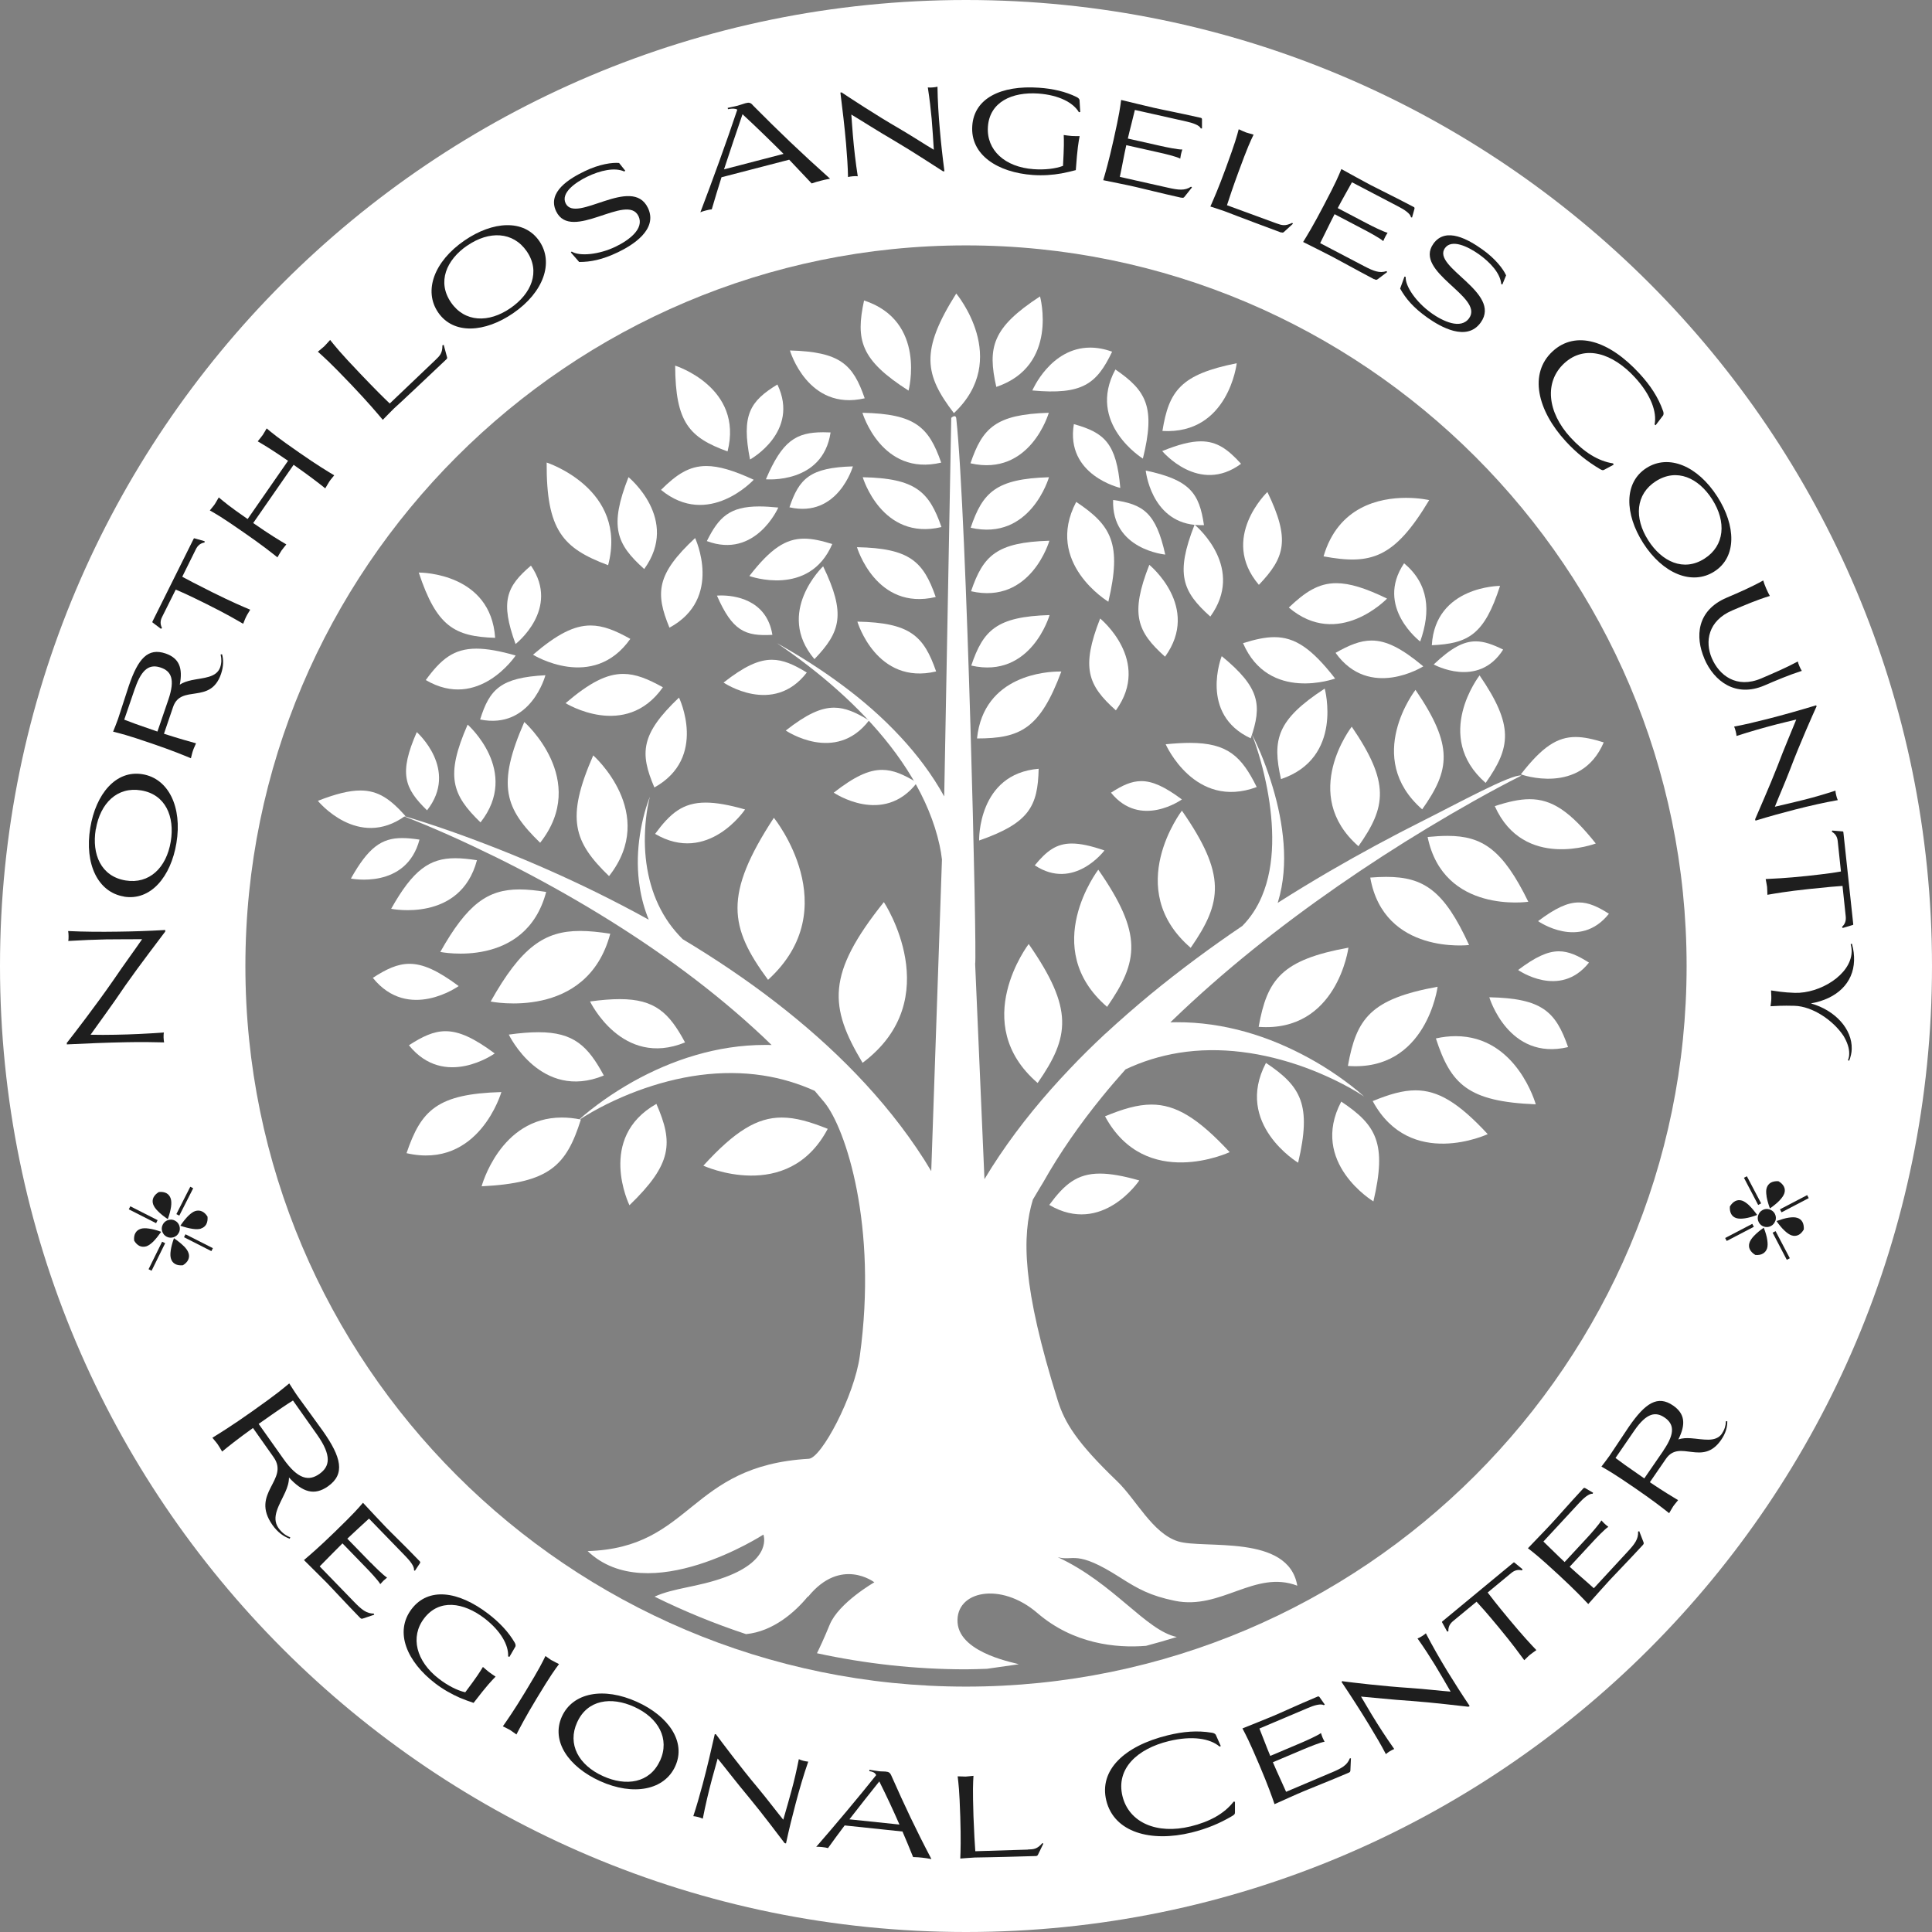 <?xml version="1.0" encoding="UTF-8"?> <svg xmlns="http://www.w3.org/2000/svg" width="76" height="76" viewBox="0 0 76 76" fill="none"><rect x="0" y="0" width="76" height="76" fill="#808080" stroke="none"/><g id="Group 8"><path id="Vector" d="M38 66.347C22.37 66.347 9.653 53.63 9.653 38C9.653 22.37 22.37 9.653 38 9.653C53.63 9.653 66.347 22.37 66.347 38C66.347 53.63 53.63 66.347 38 66.347ZM38 0C17.015 0 0 17.015 0 38C0 58.985 17.015 76 38 76C58.985 76 76 58.988 76 38C76 17.012 58.988 0 38 0Z" fill="white"></path><path id="Vector_2" d="M31.795 62.804C33.081 61.228 34.394 62.244 34.394 62.244C34.394 62.244 32.998 63.044 32.639 63.909C32.41 64.47 32.233 64.839 32.137 65.034C34.028 65.444 35.99 65.667 38.001 65.667C38.278 65.667 38.552 65.653 38.825 65.646L40.07 65.468C40.101 65.438 37.762 65.082 37.669 63.834C37.574 62.586 39.359 62.203 40.809 63.454C42.224 64.671 43.903 64.839 45.083 64.743C45.49 64.634 45.893 64.521 46.293 64.395C45.076 64.141 43.818 62.281 41.609 61.255C42.234 61.43 42.313 60.934 44.053 62.049C44.765 62.504 45.25 62.774 46.218 62.972C48.034 63.345 49.367 61.741 51.032 62.377C50.684 60.325 47.353 60.948 46.341 60.633C45.339 60.319 44.693 58.989 43.951 58.274C42.347 56.735 41.886 55.966 41.612 55.101C40.2 50.601 40.2 48.614 40.631 47.188C40.815 46.867 40.966 46.634 41.038 46.508C41.697 45.338 42.481 44.22 43.342 43.16C43.643 42.787 43.958 42.425 44.276 42.066C44.932 41.755 45.637 41.536 46.372 41.416C47.175 41.286 48.013 41.279 48.847 41.382C49.682 41.484 50.516 41.693 51.327 41.987C51.73 42.134 52.13 42.305 52.52 42.493C52.91 42.685 53.293 42.89 53.659 43.133C53.334 42.839 52.982 42.572 52.619 42.319C52.257 42.069 51.881 41.833 51.491 41.621C50.711 41.194 49.88 40.838 49.005 40.592C48.13 40.346 47.21 40.206 46.273 40.212C46.197 40.212 46.119 40.212 46.04 40.219C46.074 40.185 46.109 40.154 46.139 40.12C48.136 38.195 50.332 36.451 52.633 34.854C53.785 34.054 54.965 33.291 56.165 32.567C57.369 31.842 58.593 31.144 59.851 30.508C59.472 30.433 57.27 31.64 56.004 32.273C54.743 32.905 53.498 33.579 52.274 34.29C51.597 34.687 50.923 35.094 50.26 35.518C50.26 35.507 50.267 35.497 50.27 35.49C50.502 34.728 50.55 33.941 50.492 33.182C50.434 32.42 50.28 31.681 50.065 30.963C49.849 30.245 49.583 29.547 49.248 28.884C49.511 29.578 49.706 30.293 49.846 31.018C49.983 31.739 50.061 32.471 50.044 33.196C50.027 33.917 49.908 34.629 49.637 35.264C49.453 35.702 49.193 36.096 48.871 36.424C47.627 37.265 46.413 38.164 45.243 39.125C44.645 39.621 44.057 40.134 43.483 40.664C43.483 40.664 43.476 40.664 43.469 40.667V40.674C42.993 41.119 42.525 41.577 42.074 42.056C41.075 43.105 40.142 44.23 39.318 45.454C39.112 45.759 38.917 46.066 38.726 46.385L38.36 37.918C38.439 37.607 38.032 20.291 37.618 16.468C37.598 16.27 37.42 16.437 37.42 16.437L37.143 31.329C36.671 30.474 36.083 29.698 35.433 28.997C34.732 28.238 33.953 27.561 33.132 26.952C32.311 26.34 31.45 25.796 30.564 25.3C31.402 25.871 32.209 26.487 32.961 27.16C33.713 27.831 34.411 28.559 35.023 29.346C35.632 30.132 36.155 30.98 36.527 31.879C36.712 32.327 36.862 32.789 36.962 33.254C37.003 33.439 37.033 33.627 37.054 33.811L36.633 46.07C36.541 45.919 36.449 45.769 36.356 45.618C35.577 44.398 34.671 43.283 33.686 42.257C32.701 41.231 31.641 40.301 30.533 39.443C29.353 38.53 28.119 37.703 26.854 36.944C26.659 36.749 26.478 36.537 26.317 36.311C25.999 35.859 25.756 35.343 25.602 34.796C25.445 34.249 25.37 33.671 25.366 33.086C25.366 32.502 25.421 31.913 25.565 31.339C25.349 31.893 25.216 32.478 25.141 33.073C25.069 33.668 25.069 34.28 25.165 34.888C25.23 35.326 25.349 35.76 25.52 36.178C24.833 35.798 24.135 35.435 23.434 35.09C22.193 34.481 20.931 33.924 19.652 33.418C18.37 32.912 17.078 32.447 15.758 32.06C17.04 32.55 18.288 33.121 19.516 33.722C20.743 34.328 21.944 34.981 23.116 35.678C25.455 37.073 27.685 38.653 29.671 40.465C29.901 40.674 30.13 40.889 30.352 41.108C30.266 41.108 30.177 41.102 30.089 41.105C29.152 41.105 28.232 41.252 27.36 41.508C26.488 41.761 25.66 42.124 24.884 42.558C24.498 42.777 24.122 43.013 23.763 43.266C23.404 43.522 23.055 43.789 22.73 44.087C23.093 43.844 23.475 43.632 23.865 43.437C24.255 43.245 24.652 43.071 25.055 42.921C25.862 42.62 26.693 42.401 27.527 42.291C28.362 42.182 29.2 42.182 30.006 42.305C30.721 42.414 31.405 42.62 32.048 42.91C32.178 43.061 32.304 43.211 32.431 43.365C33.269 44.391 34.53 48.221 33.823 53.34C33.607 54.913 32.315 57.357 31.815 57.385C27.069 57.658 27.25 60.89 23.116 61.016C25.51 63.297 30.03 60.367 30.03 60.367C30.03 60.367 30.41 61.351 28.516 62.045C27.439 62.439 26.512 62.459 25.749 62.808C26.905 63.379 28.105 63.871 29.347 64.282C30.42 64.179 31.285 63.403 31.774 62.808" fill="white"></path><path id="Vector_3" d="M7.485 46.684L6.938 47.76L7.053 47.819L7.6 46.743L7.485 46.684Z" fill="#1E1E1E"></path><path id="Vector_4" d="M7.908 48.326C8 48.296 8.068 48.241 8.113 48.162C8.157 48.08 8.174 47.981 8.164 47.861C8.102 47.759 8.027 47.69 7.945 47.653C7.863 47.615 7.774 47.612 7.682 47.639C7.6 47.666 7.511 47.728 7.408 47.827C7.309 47.926 7.203 48.056 7.094 48.217C7.275 48.279 7.436 48.319 7.576 48.34C7.716 48.361 7.826 48.357 7.908 48.33" fill="#1E1E1E"></path><path id="Vector_5" d="M6.378 48.845L5.844 49.928L5.963 49.987L6.497 48.904L6.378 48.845Z" fill="#1E1E1E"></path><path id="Vector_6" d="M6.55 46.939C6.471 46.895 6.369 46.878 6.249 46.891C6.146 46.953 6.078 47.025 6.037 47.107C5.999 47.189 5.993 47.278 6.023 47.37C6.051 47.452 6.112 47.548 6.215 47.647C6.314 47.75 6.444 47.852 6.601 47.958C6.666 47.777 6.707 47.616 6.728 47.476C6.748 47.336 6.741 47.226 6.714 47.144C6.683 47.052 6.629 46.984 6.55 46.939Z" fill="#1E1E1E"></path><path id="Vector_7" d="M6.341 48.456C6.164 48.391 6.003 48.35 5.863 48.33C5.723 48.309 5.613 48.312 5.531 48.34C5.439 48.371 5.37 48.425 5.326 48.504C5.281 48.583 5.264 48.685 5.278 48.805C5.34 48.907 5.411 48.976 5.493 49.014C5.576 49.051 5.664 49.054 5.757 49.027C5.839 49 5.928 48.938 6.027 48.843C6.126 48.743 6.229 48.613 6.341 48.456Z" fill="#1E1E1E"></path><path id="Vector_8" d="M5.127 47.453L5.066 47.572L6.14 48.117L6.2 47.998L5.127 47.453Z" fill="#1E1E1E"></path><path id="Vector_9" d="M7.229 49.02C7.13 48.921 7.004 48.818 6.843 48.709C6.778 48.89 6.737 49.047 6.716 49.188C6.696 49.328 6.699 49.437 6.727 49.519C6.757 49.612 6.812 49.68 6.894 49.725C6.976 49.769 7.075 49.783 7.195 49.772C7.294 49.711 7.366 49.639 7.404 49.554C7.441 49.471 7.448 49.383 7.417 49.294C7.39 49.208 7.328 49.116 7.229 49.017" fill="#1E1E1E"></path><path id="Vector_10" d="M7.035 48.495C7.08 48.409 7.087 48.317 7.056 48.221C7.025 48.129 6.967 48.06 6.881 48.016C6.796 47.971 6.704 47.965 6.611 47.995C6.516 48.026 6.447 48.084 6.403 48.173C6.358 48.259 6.351 48.351 6.382 48.443C6.413 48.536 6.471 48.604 6.557 48.649C6.642 48.693 6.734 48.7 6.83 48.669C6.922 48.638 6.991 48.58 7.035 48.491" fill="#1E1E1E"></path><path id="Vector_11" d="M7.296 48.553L7.238 48.669L8.315 49.216L8.374 49.1L7.296 48.553Z" fill="#1E1E1E"></path><path id="Vector_12" d="M11.368 58.12C11.898 58.701 12.366 58.848 12.903 58.468C13.587 57.986 13.43 57.323 12.695 56.283C12.466 55.959 11.819 55.08 11.717 54.936C11.604 54.779 11.484 54.581 11.378 54.42C11.115 54.635 10.934 54.803 9.918 55.521C9.097 56.102 8.646 56.376 8.355 56.557C8.42 56.642 8.502 56.728 8.564 56.817C8.626 56.906 8.68 57.005 8.738 57.101C8.985 56.899 9.316 56.629 9.952 56.174L10.763 57.323C11.399 58.219 9.829 58.732 10.718 59.99C10.924 60.281 11.156 60.441 11.395 60.53L11.419 60.476C11.217 60.394 11.067 60.271 10.951 60.103C10.657 59.676 10.995 59.197 11.221 58.698C11.303 58.513 11.368 58.328 11.368 58.113M10.175 56.013C11.012 55.422 11.296 55.234 11.525 55.093L12.472 56.434C13.061 57.268 12.975 57.689 12.565 57.98C12.154 58.27 11.727 58.212 11.139 57.374L10.175 56.013Z" fill="#1E1E1E"></path><path id="Vector_13" d="M14.587 61.478L13.663 60.528C13.94 60.261 14.238 59.997 14.515 59.738L15.961 61.228C16.122 61.393 16.313 61.629 16.283 61.765L16.32 61.793L16.518 61.495C16.536 61.464 16.536 61.44 16.508 61.413C15.848 60.729 15.448 60.353 15.181 60.076C14.898 59.785 14.556 59.409 14.279 59.115C14.081 59.344 13.947 59.508 13.168 60.264C12.538 60.876 12.19 61.17 11.957 61.369C12.234 61.649 12.593 61.994 12.87 62.278C13.171 62.589 13.53 62.989 14.149 63.625C14.204 63.68 14.221 63.69 14.293 63.663L14.72 63.519L14.706 63.475C14.416 63.475 14.224 63.318 13.923 63.007L12.576 61.618C12.873 61.321 13.171 61.006 13.472 60.712L14.395 61.663C14.532 61.803 14.881 62.172 14.959 62.316C15.011 62.258 15.041 62.224 15.086 62.179C15.13 62.138 15.171 62.104 15.226 62.059C15.086 61.974 14.723 61.615 14.59 61.475" fill="#1E1E1E"></path><path id="Vector_14" d="M18.996 65.575C18.869 65.783 18.767 65.951 18.302 66.57C17.98 66.498 17.604 66.3 17.266 66.04C16.37 65.353 16.124 64.388 16.688 63.657C17.276 62.891 18.227 63.024 19.061 63.663C19.7 64.156 20.012 64.716 19.988 65.158L20.039 65.178L20.275 64.771C20.295 64.72 20.271 64.658 20.244 64.611C20.001 64.193 19.642 63.817 19.215 63.489C18.011 62.566 16.849 62.439 16.195 63.291C15.501 64.197 16.011 65.37 17.119 66.218C17.433 66.46 17.765 66.642 18.086 66.785C18.271 66.864 18.459 66.929 18.63 66.987C19.181 66.269 19.317 66.142 19.495 65.954C19.41 65.896 19.317 65.838 19.239 65.777C19.157 65.715 19.078 65.64 18.999 65.575" fill="#1E1E1E"></path><path id="Vector_15" d="M21.713 65.32C21.624 65.269 21.542 65.197 21.457 65.143C21.323 65.416 21.235 65.608 20.674 66.534C20.219 67.287 19.956 67.659 19.781 67.909C19.874 67.957 19.973 68.001 20.062 68.052C20.144 68.104 20.229 68.172 20.315 68.23C20.455 67.96 20.663 67.553 21.118 66.801C21.679 65.874 21.809 65.707 21.99 65.461C21.901 65.413 21.799 65.368 21.717 65.317" fill="#1E1E1E"></path><path id="Vector_16" d="M25.062 66.948C23.742 66.35 22.532 66.582 22.104 67.523C21.663 68.494 22.374 69.506 23.602 70.063C24.915 70.658 26.136 70.419 26.563 69.479C27.004 68.511 26.286 67.502 25.062 66.948ZM25.961 69.263C25.561 70.145 24.624 70.282 23.715 69.865C22.764 69.434 22.309 68.614 22.703 67.752C23.106 66.859 24.04 66.73 24.949 67.143C25.9 67.574 26.358 68.398 25.965 69.263" fill="#1E1E1E"></path><path id="Vector_17" d="M31.425 69.196C31.332 69.661 31.243 70.044 31.144 70.407C31.042 70.793 30.932 71.162 30.812 71.583C30.556 71.272 30.214 70.814 29.811 70.328C29.12 69.507 28.361 68.488 28.176 68.239V68.228L28.118 68.215C27.981 68.827 27.817 69.528 27.646 70.171C27.52 70.643 27.393 71.08 27.273 71.443C27.325 71.446 27.39 71.46 27.462 71.477C27.526 71.494 27.595 71.518 27.646 71.542C27.752 70.998 27.875 70.478 28.012 69.966C28.084 69.699 28.156 69.436 28.231 69.176C28.532 69.542 28.966 70.113 29.469 70.714C30.016 71.374 30.683 72.267 30.864 72.503L30.919 72.516C31.038 71.959 31.168 71.439 31.298 70.95C31.452 70.366 31.613 69.819 31.794 69.299C31.743 69.295 31.671 69.282 31.602 69.265C31.534 69.248 31.469 69.224 31.421 69.2" fill="#1E1E1E"></path><path id="Vector_18" d="M34.828 69.688C34.773 69.681 34.664 69.688 34.565 69.674C34.462 69.664 34.305 69.633 34.202 69.619L34.195 69.67C34.335 69.694 34.417 69.729 34.462 69.821C34.462 69.821 34.463 69.824 34.465 69.831C33.758 70.717 32.841 71.808 32.109 72.649C32.157 72.645 32.25 72.649 32.342 72.659C32.434 72.669 32.52 72.683 32.571 72.7C32.773 72.416 32.995 72.115 33.227 71.808L35.501 72.047C35.648 72.382 35.782 72.717 35.919 73.052C36.079 73.059 36.175 73.062 36.278 73.076C36.38 73.086 36.483 73.103 36.64 73.131C36.021 71.955 35.58 71.014 35.077 69.879C35.016 69.729 34.968 69.701 34.828 69.688ZM33.416 71.565C33.816 71.049 34.226 70.532 34.589 70.077C34.879 70.655 35.139 71.216 35.382 71.773L33.416 71.568V71.565Z" fill="#1E1E1E"></path><path id="Vector_19" d="M40.431 72.759L38.366 72.823C38.346 72.543 38.318 72.116 38.294 71.452C38.26 70.368 38.277 70.156 38.294 69.856C38.192 69.862 38.086 69.883 37.986 69.886C37.884 69.886 37.775 69.876 37.672 69.876C37.706 70.177 37.74 70.389 37.775 71.469C37.802 72.348 37.788 72.806 37.775 73.111C37.956 73.1 38.164 73.077 38.346 73.07C38.527 73.063 38.824 73.07 40.739 73.012C40.79 73.012 40.811 72.998 40.831 72.96L41.043 72.523L41.002 72.505C40.801 72.735 40.678 72.748 40.431 72.755" fill="#1E1E1E"></path><path id="Vector_20" d="M46.833 71.846C45.509 72.17 44.412 71.698 44.155 70.656C43.892 69.572 44.74 68.792 45.978 68.491C46.891 68.269 47.602 68.385 47.975 68.706L48.023 68.686L47.824 68.238C47.79 68.187 47.715 68.166 47.657 68.159C47.099 68.067 46.552 68.112 45.937 68.262C44.217 68.683 43.228 69.64 43.519 70.83C43.827 72.081 45.267 72.481 46.87 72.088C47.492 71.934 47.992 71.719 48.457 71.445C48.553 71.387 48.58 71.367 48.58 71.298V70.878L48.529 70.871C48.166 71.339 47.595 71.661 46.826 71.849" fill="#1E1E1E"></path><path id="Vector_21" d="M52.373 69.729L50.592 70.485C50.421 70.099 50.236 69.709 50.072 69.322L51.292 68.806C51.474 68.731 51.942 68.536 52.106 68.516C52.072 68.447 52.048 68.406 52.024 68.348C52 68.29 51.987 68.242 51.963 68.174C51.833 68.273 51.368 68.481 51.19 68.556L49.969 69.073C49.819 68.717 49.685 68.348 49.542 67.996L51.457 67.185C51.669 67.093 51.959 67.001 52.076 67.079L52.113 67.052L51.908 66.761C51.884 66.734 51.864 66.724 51.826 66.741C50.951 67.11 50.455 67.346 50.099 67.496C49.726 67.654 49.251 67.838 48.875 67.992C49.015 68.262 49.121 68.444 49.545 69.442C49.887 70.249 50.038 70.683 50.137 70.971C50.499 70.813 50.951 70.601 51.313 70.451C51.71 70.283 52.216 70.092 53.033 69.743C53.105 69.712 53.122 69.702 53.122 69.62L53.142 69.169H53.098C52.995 69.439 52.78 69.558 52.377 69.729" fill="#1E1E1E"></path><path id="Vector_22" d="M56.09 64.25C56.052 64.284 55.994 64.329 55.932 64.366C55.871 64.404 55.809 64.435 55.761 64.452C56.035 64.838 56.247 65.17 56.445 65.491C56.654 65.833 56.846 66.168 57.064 66.544C56.661 66.514 56.097 66.445 55.468 66.401C54.397 66.332 53.135 66.179 52.828 66.138L52.821 66.127L52.77 66.158C53.118 66.678 53.511 67.283 53.857 67.854C54.11 68.271 54.343 68.665 54.517 69.003C54.554 68.969 54.609 68.928 54.671 68.89C54.729 68.856 54.794 68.822 54.845 68.801C54.524 68.347 54.233 67.898 53.959 67.447C53.816 67.211 53.679 66.975 53.539 66.739C54.011 66.777 54.725 66.859 55.508 66.91C56.363 66.972 57.471 67.109 57.765 67.139L57.813 67.109C57.495 66.637 57.208 66.185 56.941 65.751C56.627 65.235 56.343 64.739 56.09 64.25Z" fill="#1E1E1E"></path><path id="Vector_23" d="M58.518 62.648L59.445 61.882C59.571 61.776 59.708 61.731 59.869 61.776L59.893 61.731L59.571 61.465C59.554 61.451 59.537 61.465 59.524 61.478L56.74 63.78C56.74 63.78 56.713 63.803 56.727 63.817L56.928 64.183L56.976 64.169C56.966 63.998 57.034 63.875 57.161 63.769L58.084 63.007C58.248 63.185 58.45 63.404 58.956 64.016C59.517 64.693 59.78 65.065 59.961 65.308C60.033 65.243 60.105 65.161 60.184 65.096C60.262 65.031 60.355 64.973 60.437 64.911C60.228 64.693 59.913 64.358 59.353 63.684C58.846 63.072 58.665 62.836 58.518 62.641" fill="#1E1E1E"></path><path id="Vector_24" d="M64.479 60.233L64.438 60.251C64.455 60.541 64.308 60.739 64.01 61.057L62.697 62.477C62.386 62.193 62.054 61.916 61.747 61.632L62.646 60.661C62.779 60.517 63.128 60.148 63.268 60.062C63.21 60.014 63.169 59.987 63.125 59.943C63.08 59.902 63.046 59.864 62.995 59.809C62.916 59.953 62.581 60.333 62.448 60.476L61.548 61.447C61.265 61.184 60.991 60.904 60.714 60.64L62.126 59.115C62.284 58.944 62.509 58.742 62.646 58.763L62.67 58.722L62.362 58.541C62.328 58.524 62.308 58.524 62.28 58.554C61.634 59.252 61.278 59.669 61.015 59.95C60.742 60.247 60.382 60.609 60.105 60.904C60.345 61.092 60.516 61.215 61.312 61.95C61.955 62.545 62.27 62.88 62.478 63.099C62.742 62.805 63.07 62.429 63.337 62.141C63.631 61.823 64.01 61.444 64.612 60.791C64.664 60.736 64.674 60.715 64.643 60.644L64.479 60.223V60.233Z" fill="#1E1E1E"></path><path id="Vector_25" d="M67.739 56.393C67.486 56.755 66.997 56.611 66.515 56.577C66.347 56.567 66.186 56.567 66.022 56.625C66.323 56.023 66.282 55.613 65.817 55.291C65.212 54.874 64.726 55.182 64.073 56.129C63.892 56.393 63.413 57.128 63.318 57.261C63.222 57.401 63.095 57.559 62.996 57.692C63.259 57.842 63.447 57.942 64.34 58.554C65.065 59.053 65.424 59.337 65.66 59.525C65.715 59.436 65.762 59.34 65.82 59.255C65.875 59.173 65.951 59.094 66.012 59.012C65.776 58.868 65.455 58.68 64.901 58.307L65.533 57.388C66.08 56.591 66.969 57.709 67.705 56.642C67.889 56.376 67.951 56.133 67.947 55.907H67.893C67.886 56.088 67.838 56.242 67.742 56.382M65.438 57.059L64.682 58.157C63.971 57.668 63.735 57.494 63.55 57.353L64.292 56.273C64.778 55.569 65.133 55.524 65.482 55.763C65.834 56.006 65.92 56.352 65.434 57.059" fill="#1E1E1E"></path><path id="Vector_26" d="M70.693 47.906C70.611 47.879 70.502 47.879 70.365 47.899C70.228 47.92 70.067 47.968 69.883 48.033C69.992 48.19 70.098 48.317 70.201 48.412C70.303 48.508 70.396 48.57 70.478 48.597C70.57 48.628 70.659 48.621 70.741 48.583C70.823 48.546 70.895 48.47 70.957 48.364C70.963 48.245 70.946 48.146 70.902 48.067C70.857 47.988 70.789 47.934 70.697 47.906" fill="#1E1E1E"></path><path id="Vector_27" d="M69.731 48.491L70.288 49.558L70.407 49.496L69.847 48.43L69.731 48.491Z" fill="#1E1E1E"></path><path id="Vector_28" d="M69.843 48.019C69.87 47.927 69.863 47.835 69.819 47.749C69.774 47.664 69.703 47.606 69.607 47.575C69.514 47.547 69.422 47.554 69.337 47.599C69.251 47.643 69.193 47.715 69.162 47.811C69.131 47.903 69.142 47.995 69.186 48.081C69.231 48.166 69.299 48.224 69.391 48.252C69.487 48.283 69.579 48.272 69.665 48.228C69.75 48.183 69.808 48.112 69.839 48.016" fill="#1E1E1E"></path><path id="Vector_29" d="M69.491 47.061C69.515 47.198 69.559 47.359 69.624 47.537C69.781 47.427 69.908 47.321 70.007 47.219C70.103 47.116 70.164 47.024 70.192 46.942C70.222 46.849 70.216 46.76 70.175 46.678C70.133 46.596 70.062 46.524 69.959 46.466C69.843 46.459 69.744 46.477 69.662 46.521C69.583 46.566 69.528 46.634 69.498 46.726C69.47 46.812 69.47 46.921 69.494 47.061" fill="#1E1E1E"></path><path id="Vector_30" d="M68.804 47.413C68.701 47.318 68.609 47.256 68.527 47.229C68.435 47.201 68.346 47.205 68.264 47.246C68.182 47.287 68.11 47.359 68.048 47.461C68.041 47.581 68.059 47.68 68.103 47.759C68.147 47.837 68.216 47.892 68.308 47.919C68.39 47.943 68.5 47.947 68.64 47.926C68.78 47.906 68.941 47.861 69.122 47.793C69.009 47.636 68.903 47.509 68.801 47.413" fill="#1E1E1E"></path><path id="Vector_31" d="M71.089 47.013L70.019 47.572L70.081 47.69L71.151 47.131L71.089 47.013Z" fill="#1E1E1E"></path><path id="Vector_32" d="M67.925 48.816L68.992 48.259L68.93 48.143L67.863 48.7L67.925 48.816Z" fill="#1E1E1E"></path><path id="Vector_33" d="M69.279 47.338L68.718 46.272L68.602 46.33L69.162 47.4L69.279 47.338Z" fill="#1E1E1E"></path><path id="Vector_34" d="M69.383 48.293C69.225 48.402 69.099 48.512 69.003 48.611C68.904 48.714 68.846 48.806 68.819 48.888C68.791 48.98 68.794 49.069 68.836 49.151C68.877 49.233 68.948 49.305 69.051 49.367C69.171 49.377 69.27 49.36 69.349 49.312C69.427 49.267 69.482 49.199 69.513 49.107C69.54 49.021 69.54 48.912 69.519 48.772C69.499 48.632 69.451 48.474 69.383 48.296" fill="#1E1E1E"></path><path id="Vector_35" d="M6.455 41.005C6.445 40.954 6.438 40.882 6.435 40.81C6.435 40.739 6.435 40.67 6.448 40.615C5.799 40.663 5.166 40.694 4.534 40.704C4.212 40.711 3.887 40.711 3.562 40.704C3.884 40.246 4.417 39.532 4.934 38.762C5.505 37.948 6.295 36.922 6.5 36.645V36.584C5.843 36.622 5.224 36.642 4.646 36.649C3.959 36.659 3.313 36.656 2.68 36.625C2.69 36.676 2.697 36.748 2.697 36.82C2.697 36.892 2.697 36.964 2.684 37.015C3.238 36.981 3.716 36.964 4.178 36.953C4.64 36.946 5.091 36.95 5.59 36.946C5.32 37.343 4.889 37.924 4.475 38.536C3.768 39.559 2.858 40.735 2.639 41.012H2.629V41.084C3.388 41.046 4.222 41.012 4.995 40.998C5.525 40.988 6.021 40.992 6.448 41.005" fill="#1E1E1E"></path><path id="Vector_36" d="M4.874 35.271C5.927 35.445 6.721 34.491 6.94 33.164C7.176 31.742 6.625 30.624 5.606 30.456C4.556 30.282 3.77 31.236 3.551 32.562C3.315 33.992 3.855 35.1 4.874 35.267M3.77 32.624C3.941 31.595 4.614 30.935 5.551 31.092C6.509 31.249 6.881 32.118 6.717 33.106C6.546 34.135 5.873 34.788 4.939 34.635C3.972 34.474 3.606 33.609 3.766 32.624" fill="#1E1E1E"></path><path id="Vector_37" d="M7.51 29.828C7.537 29.729 7.557 29.623 7.592 29.524C7.622 29.431 7.674 29.335 7.711 29.24C7.445 29.165 7.086 29.069 6.45 28.864L6.809 27.81C7.12 26.897 8.279 27.732 8.696 26.508C8.799 26.2 8.795 25.95 8.734 25.735L8.679 25.748C8.72 25.926 8.717 26.087 8.662 26.248C8.515 26.665 8.005 26.658 7.534 26.757C7.369 26.795 7.212 26.839 7.072 26.935C7.198 26.275 7.048 25.892 6.515 25.707C5.82 25.471 5.434 25.899 5.065 26.986C4.962 27.287 4.699 28.125 4.644 28.279C4.589 28.44 4.511 28.624 4.449 28.782C4.743 28.857 4.952 28.898 5.978 29.25C6.809 29.534 7.229 29.712 7.51 29.828ZM5.314 27.072C5.591 26.261 5.92 26.125 6.323 26.261C6.727 26.398 6.901 26.709 6.624 27.52L6.193 28.778C5.376 28.498 5.102 28.395 4.887 28.31L5.311 27.072H5.314Z" fill="#1E1E1E"></path><path id="Vector_38" d="M6.335 24.732L6.372 24.702C6.294 24.548 6.304 24.411 6.379 24.264L6.913 23.194C7.135 23.286 7.409 23.406 8.123 23.761C8.91 24.151 9.303 24.387 9.566 24.538C9.604 24.449 9.638 24.346 9.686 24.254C9.73 24.161 9.795 24.073 9.843 23.984C9.563 23.867 9.139 23.689 8.356 23.3C7.645 22.944 7.381 22.804 7.169 22.688L7.703 21.61C7.774 21.463 7.88 21.368 8.048 21.34V21.289L7.648 21.176C7.627 21.173 7.617 21.19 7.61 21.21L6 24.445C6 24.445 5.983 24.476 6 24.486L6.335 24.739V24.732Z" fill="#1E1E1E"></path><path id="Vector_39" d="M10.911 21.929C10.966 21.84 11.013 21.745 11.072 21.659C11.126 21.581 11.201 21.499 11.263 21.416C11.01 21.266 10.634 21.044 9.96 20.575L11.55 18.284C12.22 18.756 12.566 19.026 12.795 19.211C12.85 19.125 12.898 19.026 12.956 18.941C13.01 18.859 13.085 18.78 13.147 18.698C12.887 18.541 12.494 18.308 11.773 17.806C10.883 17.187 10.723 17.047 10.49 16.852C10.435 16.941 10.388 17.036 10.333 17.115C10.275 17.2 10.2 17.279 10.138 17.361C10.384 17.508 10.572 17.607 11.331 18.127L9.741 20.418C8.986 19.895 8.828 19.751 8.606 19.567C8.551 19.655 8.504 19.751 8.449 19.833C8.391 19.919 8.315 19.997 8.254 20.079C8.517 20.23 8.705 20.329 9.594 20.948C10.316 21.447 10.675 21.735 10.911 21.923" fill="#1E1E1E"></path><path id="Vector_40" d="M13.807 15.12C14.501 15.849 14.836 16.252 15.058 16.515C15.195 16.379 15.359 16.201 15.503 16.064C15.571 15.999 15.53 16.057 17.547 14.146C17.592 14.105 17.595 14.084 17.585 14.047L17.455 13.568L17.404 13.582C17.404 13.886 17.315 13.985 17.123 14.166L15.332 15.873C15.096 15.65 14.747 15.302 14.207 14.737C13.348 13.838 13.201 13.636 12.986 13.373C12.907 13.455 12.836 13.544 12.76 13.619C12.682 13.694 12.586 13.763 12.504 13.835C12.757 14.064 12.948 14.221 13.807 15.12Z" fill="#1E1E1E"></path><path id="Vector_41" d="M20.188 12.32C21.378 11.503 21.798 10.33 21.214 9.482C20.612 8.607 19.378 8.699 18.27 9.462C17.076 10.282 16.652 11.441 17.237 12.293C17.842 13.172 19.077 13.083 20.188 12.32ZM18.379 9.663C19.237 9.072 20.181 9.103 20.721 9.886C21.272 10.686 20.902 11.554 20.078 12.122C19.22 12.713 18.28 12.679 17.743 11.9C17.186 11.093 17.558 10.224 18.379 9.66" fill="#1E1E1E"></path><path id="Vector_42" d="M25.115 8.497C25.358 9.006 24.722 9.461 24.209 9.707C23.566 10.015 22.8 10.094 22.489 9.895L22.455 9.929L22.783 10.306C23.235 10.306 23.693 10.217 24.308 9.923C24.859 9.659 25.898 9.037 25.488 8.179C24.862 6.872 22.647 8.822 22.25 7.997C22.052 7.58 22.647 7.17 23.098 6.951C23.618 6.701 24.182 6.575 24.558 6.746L24.596 6.715L24.353 6.411C24.09 6.387 23.587 6.452 23.006 6.732C22.421 7.013 21.511 7.546 21.877 8.312C22.469 9.543 24.671 7.57 25.115 8.5" fill="#1E1E1E"></path><path id="Vector_43" d="M32.646 7.024C31.514 6.012 30.625 5.161 29.626 4.152C29.524 4.025 29.455 4.025 29.315 4.063C29.25 4.08 29.124 4.128 29.011 4.159C28.908 4.186 28.727 4.217 28.625 4.244L28.638 4.295C28.799 4.265 28.912 4.261 29.004 4.312C28.58 5.581 28.023 7.113 27.551 8.351C27.592 8.33 27.681 8.3 27.77 8.279C27.858 8.255 27.944 8.238 27.999 8.235C28.115 7.838 28.245 7.407 28.382 6.973L31.045 6.282C31.343 6.593 31.637 6.904 31.928 7.216C32.078 7.164 32.177 7.137 32.283 7.11C32.382 7.082 32.488 7.062 32.646 7.031M28.481 6.662C28.724 5.92 28.977 5.171 29.209 4.494C29.773 5.017 30.307 5.537 30.823 6.053L28.481 6.662Z" fill="#1E1E1E"></path><path id="Vector_44" d="M36.885 3.408C36.834 3.422 36.762 3.436 36.69 3.439C36.618 3.446 36.553 3.446 36.498 3.439C36.57 3.907 36.615 4.301 36.649 4.673C36.683 5.073 36.707 5.456 36.734 5.891C36.386 5.686 35.91 5.371 35.367 5.053C34.437 4.516 33.377 3.815 33.12 3.644V3.634L33.059 3.641C33.137 4.263 33.223 4.978 33.281 5.641C33.322 6.127 33.353 6.585 33.359 6.964C33.411 6.951 33.476 6.94 33.548 6.934C33.612 6.927 33.688 6.927 33.742 6.934C33.657 6.387 33.595 5.853 33.551 5.327C33.527 5.05 33.51 4.779 33.489 4.506C33.896 4.749 34.498 5.138 35.175 5.532C35.914 5.966 36.844 6.581 37.097 6.739H37.152C37.076 6.168 37.018 5.638 36.974 5.132C36.919 4.526 36.885 3.959 36.878 3.408" fill="#1E1E1E"></path><path id="Vector_45" d="M40.845 3.68C41.649 3.738 42.22 4.035 42.442 4.415L42.493 4.405L42.466 3.933C42.456 3.882 42.401 3.841 42.35 3.817C41.916 3.601 41.41 3.488 40.873 3.451C39.361 3.345 38.318 3.878 38.247 4.948C38.164 6.087 39.238 6.785 40.633 6.884C41.027 6.911 41.406 6.884 41.755 6.822C41.953 6.785 42.148 6.737 42.319 6.692C42.384 5.79 42.425 5.608 42.47 5.355C42.367 5.355 42.258 5.355 42.155 5.349C42.052 5.342 41.946 5.325 41.844 5.311C41.854 5.554 41.858 5.749 41.816 6.525C41.509 6.641 41.085 6.686 40.661 6.655C39.532 6.576 38.797 5.906 38.862 4.983C38.931 4.018 39.799 3.608 40.849 3.68" fill="#1E1E1E"></path><path id="Vector_46" d="M46.466 7.772C46.541 7.789 46.561 7.789 46.609 7.724L46.89 7.372L46.852 7.344C46.609 7.505 46.363 7.478 45.939 7.382L44.051 6.958C44.141 6.548 44.212 6.12 44.305 5.71L45.597 6C45.789 6.041 46.281 6.158 46.428 6.24C46.442 6.165 46.445 6.117 46.459 6.059C46.472 5.997 46.49 5.949 46.51 5.881C46.346 5.888 45.847 5.785 45.659 5.741L44.366 5.45C44.452 5.074 44.558 4.694 44.643 4.325L46.671 4.78C46.897 4.831 47.187 4.92 47.235 5.053H47.283V4.698C47.283 4.66 47.269 4.643 47.228 4.633C46.301 4.424 45.761 4.325 45.385 4.239C44.989 4.15 44.496 4.024 44.103 3.932C44.062 4.233 44.041 4.445 43.805 5.501C43.614 6.356 43.484 6.797 43.398 7.088C43.785 7.17 44.274 7.262 44.66 7.351C45.081 7.447 45.6 7.584 46.469 7.778" fill="#1E1E1E"></path><path id="Vector_47" d="M50.4 9.139C50.448 9.157 50.472 9.153 50.503 9.129L50.862 8.801L50.831 8.767C50.557 8.9 50.438 8.869 50.205 8.784L48.266 8.073C48.355 7.802 48.485 7.399 48.714 6.777C49.087 5.761 49.183 5.57 49.313 5.296C49.214 5.265 49.108 5.241 49.015 5.21C48.919 5.176 48.824 5.125 48.728 5.084C48.649 5.378 48.598 5.583 48.225 6.602C47.924 7.426 47.736 7.843 47.613 8.124C47.784 8.182 47.986 8.24 48.154 8.302C48.321 8.363 48.598 8.479 50.393 9.146" fill="#1E1E1E"></path><path id="Vector_48" d="M54.059 10.979C54.127 11.014 54.148 11.02 54.209 10.973L54.568 10.702L54.541 10.665C54.267 10.757 54.035 10.665 53.648 10.463L51.932 9.564C52.123 9.188 52.305 8.798 52.499 8.425L53.672 9.041C53.843 9.129 54.291 9.372 54.414 9.485C54.445 9.413 54.462 9.372 54.49 9.318C54.517 9.263 54.548 9.218 54.585 9.157C54.425 9.119 53.97 8.894 53.795 8.801L52.623 8.186C52.8 7.844 53.002 7.502 53.183 7.17L55.026 8.134C55.232 8.24 55.488 8.405 55.502 8.545L55.546 8.558L55.642 8.213C55.649 8.175 55.642 8.155 55.604 8.138C54.763 7.697 54.267 7.461 53.925 7.283C53.566 7.095 53.122 6.845 52.766 6.65C52.65 6.931 52.575 7.129 52.069 8.09C51.662 8.87 51.422 9.259 51.262 9.519C51.614 9.697 52.062 9.916 52.414 10.101C52.797 10.302 53.266 10.569 54.052 10.983" fill="#1E1E1E"></path><path id="Vector_49" d="M56.295 12.306C55.714 11.892 55.273 11.26 55.297 10.894L55.249 10.88L55.078 11.352C55.297 11.745 55.598 12.104 56.155 12.498C56.654 12.85 57.701 13.462 58.251 12.682C59.089 11.503 56.312 10.508 56.839 9.762C57.106 9.386 57.752 9.704 58.166 9.995C58.634 10.326 59.021 10.757 59.055 11.174L59.099 11.191L59.246 10.832C59.14 10.593 58.836 10.183 58.309 9.81C57.783 9.437 56.873 8.897 56.384 9.591C55.594 10.706 58.388 11.674 57.793 12.515C57.465 12.976 56.761 12.638 56.295 12.31" fill="#1E1E1E"></path><path id="Vector_50" d="M62.919 18.441C63.018 18.496 63.045 18.513 63.107 18.479L63.476 18.28L63.456 18.229C62.871 18.14 62.314 17.791 61.78 17.21C60.86 16.208 60.744 15.018 61.534 14.29C62.355 13.534 63.449 13.907 64.311 14.844C64.947 15.534 65.186 16.215 65.087 16.697L65.128 16.728L65.425 16.338C65.453 16.283 65.439 16.208 65.415 16.153C65.227 15.623 64.923 15.162 64.495 14.697C63.295 13.39 61.982 12.987 61.079 13.818C60.129 14.69 60.474 16.143 61.596 17.364C62.03 17.836 62.461 18.167 62.926 18.444" fill="#1E1E1E"></path><path id="Vector_51" d="M64.635 21.357C65.412 22.574 66.564 23.039 67.436 22.482C68.332 21.911 68.284 20.676 67.559 19.541C66.779 18.32 65.637 17.855 64.769 18.409C63.869 18.984 63.914 20.221 64.635 21.357ZM65.138 18.929C65.966 18.402 66.817 18.802 67.354 19.644C67.915 20.522 67.85 21.466 67.049 21.976C66.232 22.499 65.374 22.099 64.837 21.254C64.276 20.375 64.341 19.438 65.138 18.929Z" fill="#1E1E1E"></path><path id="Vector_52" d="M67.043 25.908C67.429 26.811 68.284 27.443 69.399 26.968C69.884 26.759 70.377 26.551 70.879 26.39C70.849 26.346 70.814 26.277 70.784 26.206C70.753 26.134 70.729 26.062 70.722 26.021C70.257 26.27 69.768 26.479 69.282 26.688C68.311 27.101 67.627 26.568 67.337 25.887C67.063 25.245 67.186 24.421 68.14 24.014C68.623 23.808 69.118 23.596 69.621 23.443C69.576 23.367 69.525 23.255 69.474 23.142C69.426 23.029 69.382 22.913 69.361 22.834C68.903 23.09 68.407 23.306 67.925 23.511C66.738 24.017 66.68 25.053 67.046 25.908" fill="#1E1E1E"></path><path id="Vector_53" d="M68.215 28.578C68.235 28.626 68.259 28.688 68.276 28.76C68.293 28.825 68.307 28.896 68.311 28.951C68.837 28.78 69.353 28.633 69.863 28.5C70.13 28.431 70.396 28.37 70.66 28.305C70.485 28.746 70.198 29.403 69.921 30.138C69.61 30.938 69.155 31.953 69.042 32.227L69.056 32.282C69.603 32.114 70.116 31.974 70.608 31.847C71.197 31.697 71.751 31.57 72.294 31.475C72.27 31.427 72.25 31.358 72.233 31.29C72.216 31.222 72.202 31.153 72.202 31.102C71.751 31.249 71.371 31.358 71.008 31.451C70.619 31.55 70.246 31.635 69.819 31.735C69.966 31.358 70.198 30.839 70.424 30.251C70.803 29.249 71.323 28.086 71.45 27.806H71.46L71.446 27.744C70.848 27.925 70.154 28.124 69.507 28.288C69.035 28.407 68.591 28.514 68.215 28.582" fill="#1E1E1E"></path><path id="Vector_54" d="M72.063 32.72C72.213 32.809 72.275 32.928 72.292 33.093L72.418 34.282C72.179 34.324 71.885 34.371 71.091 34.457C70.22 34.549 69.761 34.563 69.457 34.58C69.474 34.676 69.498 34.782 69.512 34.884C69.522 34.987 69.519 35.096 69.525 35.199C69.823 35.148 70.278 35.066 71.15 34.973C71.943 34.888 72.24 34.867 72.48 34.85L72.606 36.047C72.623 36.211 72.586 36.348 72.459 36.461L72.487 36.505L72.887 36.385C72.907 36.379 72.904 36.358 72.9 36.337L72.514 32.74C72.514 32.74 72.511 32.706 72.49 32.706L72.073 32.672L72.059 32.72H72.063Z" fill="#1E1E1E"></path><path id="Vector_55" d="M71.242 39.47C72.254 39.292 72.907 38.673 72.934 37.791C72.941 37.579 72.917 37.361 72.849 37.121L72.801 37.142C72.829 37.244 72.842 37.347 72.839 37.446C72.811 38.349 71.584 39.087 70.603 39.056C70.151 39.043 69.864 38.988 69.669 38.961C69.669 39.063 69.683 39.173 69.679 39.275C69.679 39.378 69.659 39.484 69.648 39.583C69.833 39.573 70.12 39.552 70.596 39.566C71.293 39.587 72.104 40.127 72.517 40.746C72.664 40.989 72.75 41.235 72.743 41.457C72.743 41.546 72.726 41.624 72.695 41.703L72.74 41.73C72.801 41.577 72.839 41.419 72.842 41.265C72.866 40.479 72.186 39.74 71.242 39.474" fill="#1E1E1E"></path><path id="Vector_56" d="M50.859 49.048C50.859 49.048 50.859 49.041 50.855 49.041L50.859 49.048Z" fill="white"></path><path id="Vector_57" d="M33.931 41.809C37.293 39.292 34.769 35.486 34.769 35.486C32.505 38.318 32.611 39.603 33.931 41.809Z" fill="white"></path><path id="Vector_58" d="M30.213 38.544C33.318 35.716 30.442 32.17 30.442 32.17C28.459 35.203 28.688 36.475 30.213 38.544Z" fill="white"></path><path id="Vector_59" d="M40.818 42.602C42.08 40.787 42.244 39.693 40.466 37.135C40.466 37.135 38.083 40.25 40.818 42.602Z" fill="white"></path><path id="Vector_60" d="M43.55 39.607C44.794 37.815 44.958 36.734 43.204 34.211C43.204 34.211 40.852 37.285 43.55 39.607Z" fill="white"></path><path id="Vector_61" d="M19.301 39.398C19.301 39.398 23.093 40.174 24.006 36.73C23.568 36.662 23.178 36.621 22.819 36.621C21.411 36.621 20.501 37.261 19.301 39.398Z" fill="white"></path><path id="Vector_62" d="M17.32 37.447C17.32 37.447 20.678 38.134 21.485 35.087C21.099 35.026 20.753 34.988 20.435 34.988C19.187 34.988 18.384 35.556 17.32 37.447Z" fill="white"></path><path id="Vector_63" d="M59.831 30.462C59.831 30.462 62.181 31.317 63.087 29.204C62.67 29.074 62.311 28.992 61.982 28.992C61.257 28.992 60.666 29.379 59.828 30.459" fill="white"></path><path id="Vector_64" d="M34.015 15.668C33.557 14.338 33.057 13.838 31.074 13.787C31.074 13.787 31.775 16.188 34.015 15.668Z" fill="white"></path><path id="Vector_65" d="M40.609 15.36C42.586 15.541 43.14 15.103 43.748 13.835C43.437 13.722 43.15 13.674 42.887 13.674C41.324 13.674 40.609 15.36 40.609 15.36Z" fill="white"></path><path id="Vector_66" d="M29.48 22.66C29.48 22.66 31.83 23.515 32.739 21.401C32.322 21.271 31.963 21.189 31.635 21.189C30.91 21.189 30.318 21.576 29.48 22.656" fill="white"></path><path id="Vector_67" d="M12.504 31.503C12.504 31.503 14.08 33.441 15.944 32.094C15.363 31.445 14.891 31.096 14.176 31.096C13.738 31.096 13.205 31.229 12.504 31.503Z" fill="white"></path><path id="Vector_68" d="M15.387 35.75C15.387 35.75 18.109 36.307 18.762 33.838C18.447 33.791 18.167 33.76 17.91 33.76C16.898 33.76 16.248 34.218 15.387 35.75Z" fill="white"></path><path id="Vector_69" d="M13.801 34.56C13.801 34.56 15.979 35.005 16.502 33.028C16.253 32.991 16.027 32.967 15.822 32.967C15.011 32.967 14.492 33.333 13.804 34.56" fill="white"></path><path id="Vector_70" d="M18.902 32.351C20.482 30.344 18.396 28.504 18.396 28.504C17.51 30.525 17.777 31.263 18.902 32.351Z" fill="white"></path><path id="Vector_71" d="M16.799 31.876C18.061 30.269 16.395 28.799 16.395 28.799C15.688 30.416 15.9 31.004 16.799 31.876Z" fill="white"></path><path id="Vector_72" d="M18.887 28.303C20.89 28.71 21.455 26.562 21.455 26.562C19.694 26.655 19.259 27.11 18.887 28.303Z" fill="white"></path><path id="Vector_73" d="M21.248 33.152C23.197 30.673 20.625 28.402 20.625 28.402C19.531 30.895 19.863 31.808 21.248 33.152Z" fill="white"></path><path id="Vector_74" d="M23.958 34.464C25.907 31.985 23.336 29.715 23.336 29.715C22.245 32.208 22.57 33.121 23.958 34.464Z" fill="white"></path><path id="Vector_75" d="M25.77 32.803C27.852 34.027 29.309 31.842 29.309 31.842C28.676 31.661 28.177 31.572 27.76 31.572C26.864 31.572 26.368 31.989 25.77 32.803Z" fill="white"></path><path id="Vector_76" d="M41.277 47.4C43.36 48.621 44.816 46.436 44.816 46.436C44.184 46.255 43.681 46.166 43.267 46.166C42.372 46.166 41.876 46.583 41.277 47.397" fill="white"></path><path id="Vector_77" d="M16.746 26.75C18.828 27.974 20.285 25.786 20.285 25.786C19.653 25.605 19.153 25.516 18.74 25.516C17.844 25.516 17.348 25.933 16.75 26.75" fill="white"></path><path id="Vector_78" d="M38.184 20.76C40.54 21.297 41.264 18.773 41.264 18.773C39.182 18.835 38.656 19.362 38.184 20.76Z" fill="white"></path><path id="Vector_79" d="M37.035 20.733C36.55 19.338 36.02 18.814 33.938 18.773C33.938 18.773 34.686 21.29 37.035 20.733Z" fill="white"></path><path id="Vector_80" d="M38.176 18.225C40.532 18.762 41.257 16.238 41.257 16.238C39.174 16.3 38.651 16.826 38.176 18.225Z" fill="white"></path><path id="Vector_81" d="M37.024 18.198C36.538 16.802 36.008 16.279 33.926 16.238C33.926 16.238 34.675 18.755 37.024 18.198Z" fill="white"></path><path id="Vector_82" d="M28.461 26.849C28.461 26.849 30.413 28.179 31.737 26.456C31.22 26.138 30.803 25.953 30.362 25.953C29.832 25.953 29.268 26.22 28.461 26.852" fill="white"></path><path id="Vector_83" d="M32.038 25.929C33.063 24.862 33.286 24.155 32.38 22.277C32.38 22.277 30.475 24.086 32.038 25.929Z" fill="white"></path><path id="Vector_84" d="M30.91 28.737C30.91 28.737 32.863 30.067 34.186 28.34C33.67 28.023 33.252 27.838 32.811 27.838C32.281 27.838 31.717 28.105 30.91 28.737Z" fill="white"></path><path id="Vector_85" d="M32.797 31.181C32.797 31.181 34.749 32.511 36.073 30.788C35.556 30.47 35.139 30.285 34.698 30.285C34.168 30.285 33.604 30.552 32.797 31.181Z" fill="white"></path><path id="Vector_86" d="M38.199 23.258C40.555 23.795 41.28 21.271 41.28 21.271C39.198 21.333 38.675 21.856 38.199 23.258Z" fill="white"></path><path id="Vector_87" d="M36.809 23.485C36.323 22.09 35.793 21.566 33.711 21.525C33.711 21.525 34.46 24.042 36.809 23.485Z" fill="white"></path><path id="Vector_88" d="M38.207 26.182C40.563 26.719 41.288 24.195 41.288 24.195C39.206 24.257 38.679 24.784 38.207 26.182Z" fill="white"></path><path id="Vector_89" d="M15.992 45.363C18.841 46.013 19.723 42.959 19.723 42.959C17.203 43.031 16.567 43.667 15.992 45.363Z" fill="white"></path><path id="Vector_90" d="M31.055 19.956C32.963 20.39 33.551 18.346 33.551 18.346C31.865 18.394 31.438 18.821 31.055 19.956Z" fill="white"></path><path id="Vector_91" d="M36.825 26.413C36.339 25.017 35.809 24.494 33.727 24.453C33.727 24.453 34.475 26.97 36.825 26.413Z" fill="white"></path><path id="Vector_92" d="M38.516 33.063C40.485 32.379 40.827 31.719 40.858 30.242C38.451 30.441 38.516 33.063 38.516 33.063Z" fill="white"></path><path id="Vector_93" d="M43.896 27.944C45.312 25.988 43.277 24.33 43.277 24.33C42.515 26.272 42.795 26.96 43.896 27.944Z" fill="white"></path><path id="Vector_94" d="M45.83 25.833C47.245 23.877 45.211 22.219 45.211 22.219C44.448 24.161 44.729 24.848 45.83 25.833Z" fill="white"></path><path id="Vector_95" d="M25.342 22.384C26.757 20.428 24.723 18.77 24.723 18.77C23.96 20.712 24.241 21.399 25.342 22.384Z" fill="white"></path><path id="Vector_96" d="M46.989 20.647C46.23 22.582 46.51 23.27 47.611 24.254C48.972 22.374 47.142 20.767 47.002 20.647C47.115 20.657 47.235 20.661 47.361 20.657C47.177 19.402 46.814 18.879 45.07 18.51C45.07 18.51 45.269 20.473 46.992 20.647" fill="white"></path><path id="Vector_97" d="M28.203 23.431C28.811 24.822 29.311 25.034 30.384 24.973C30.155 23.554 28.846 23.424 28.37 23.424C28.264 23.424 28.199 23.431 28.199 23.431" fill="white"></path><path id="Vector_98" d="M46.839 37.285C48.083 35.493 48.247 34.412 46.493 31.889C46.493 31.889 44.141 34.963 46.839 37.285Z" fill="white"></path><path id="Vector_99" d="M43.469 43.913C45.066 46.871 48.372 45.322 48.372 45.322C47.121 43.974 46.249 43.451 45.295 43.451C44.744 43.451 44.163 43.626 43.469 43.913Z" fill="white"></path><path id="Vector_100" d="M27.668 45.855C27.668 45.855 30.988 47.377 32.561 44.406C31.874 44.129 31.299 43.961 30.752 43.961C29.788 43.961 28.916 44.487 27.668 45.855Z" fill="white"></path><path id="Vector_101" d="M53.999 43.315C55.473 46.043 58.523 44.614 58.523 44.614C57.371 43.369 56.564 42.891 55.682 42.891C55.172 42.891 54.639 43.051 53.996 43.315" fill="white"></path><path id="Vector_102" d="M53.023 41.931C56.115 42.161 56.552 38.816 56.552 38.816C53.919 39.295 53.355 40.061 53.023 41.931Z" fill="white"></path><path id="Vector_103" d="M20.016 40.701C20.016 40.701 21.274 43.327 23.753 42.308C23.127 41.146 22.57 40.605 21.182 40.605C20.846 40.605 20.46 40.636 20.016 40.698" fill="white"></path><path id="Vector_104" d="M23.211 39.395C23.211 39.395 24.469 42.021 26.948 41.006C26.323 39.84 25.765 39.303 24.377 39.303C24.042 39.303 23.659 39.334 23.211 39.395Z" fill="white"></path><path id="Vector_105" d="M49.512 40.394C52.603 40.623 53.044 37.279 53.044 37.279C50.411 37.758 49.847 38.524 49.512 40.394Z" fill="white"></path><path id="Vector_106" d="M51.065 45.738C51.602 43.457 51.184 42.736 49.8 41.812C48.534 44.216 51.065 45.738 51.065 45.738Z" fill="white"></path><path id="Vector_107" d="M43.6 23.67C44.137 21.389 43.72 20.664 42.335 19.744C41.069 22.148 43.6 23.67 43.6 23.67Z" fill="white"></path><path id="Vector_108" d="M24.761 47.411C26.45 45.783 26.488 44.949 25.821 43.424C23.458 44.761 24.761 47.411 24.761 47.411Z" fill="white"></path><path id="Vector_109" d="M54.026 47.26C54.562 44.979 54.145 44.254 52.761 43.334C51.495 45.738 54.026 47.26 54.026 47.26Z" fill="white"></path><path id="Vector_110" d="M56.16 32.929C56.786 35.965 60.12 35.473 60.12 35.473C59.118 33.428 58.321 32.881 56.94 32.881C56.697 32.881 56.441 32.898 56.16 32.925" fill="white"></path><path id="Vector_111" d="M43.703 31.181C44.862 32.617 46.493 31.448 46.493 31.448C45.813 30.942 45.334 30.727 44.897 30.727C44.507 30.727 44.148 30.894 43.706 31.181" fill="white"></path><path id="Vector_112" d="M14.668 38.468C16.07 40.205 18.043 38.789 18.043 38.789C17.219 38.177 16.641 37.914 16.108 37.914C15.639 37.914 15.205 38.116 14.668 38.465" fill="white"></path><path id="Vector_113" d="M16.086 41.118C17.488 42.855 19.461 41.44 19.461 41.44C18.637 40.828 18.059 40.565 17.526 40.565C17.057 40.565 16.623 40.77 16.086 41.118Z" fill="white"></path><path id="Vector_114" d="M40.706 34.04C42.245 35.059 43.446 33.455 43.446 33.455C42.912 33.27 42.502 33.182 42.163 33.182C41.548 33.182 41.168 33.479 40.703 34.043" fill="white"></path><path id="Vector_115" d="M55.945 31.838C57.04 30.289 57.19 29.346 55.682 27.137C55.682 27.137 53.613 29.797 55.945 31.838Z" fill="white"></path><path id="Vector_116" d="M58.801 31.711C59.939 34.258 62.774 33.181 62.774 33.181C61.755 31.902 61.037 31.438 60.172 31.438C59.765 31.438 59.324 31.54 58.801 31.711Z" fill="white"></path><path id="Vector_117" d="M58.442 30.798C59.427 29.403 59.564 28.555 58.203 26.568C58.203 26.568 56.34 28.962 58.442 30.798Z" fill="white"></path><path id="Vector_118" d="M49.201 29.045C49.653 27.736 49.567 27.048 48.059 25.811C48.059 25.811 47.153 28.095 49.201 29.045Z" fill="white"></path><path id="Vector_119" d="M53.438 33.288C54.532 31.739 54.682 30.795 53.174 28.586C53.174 28.586 51.105 31.246 53.438 33.288Z" fill="white"></path><path id="Vector_120" d="M38.43 29.049C40.139 29.049 40.909 28.673 41.75 26.416C41.75 26.416 41.723 26.416 41.678 26.416C41.217 26.416 38.693 26.532 38.433 29.052" fill="white"></path><path id="Vector_121" d="M18.945 46.666C21.619 46.536 22.279 45.849 22.85 44.04C22.584 43.985 22.334 43.961 22.098 43.961C19.667 43.961 18.945 46.669 18.945 46.669" fill="white"></path><path id="Vector_122" d="M61.684 41.19C61.198 39.795 60.668 39.272 58.586 39.23C58.586 39.23 59.335 41.747 61.684 41.19Z" fill="white"></path><path id="Vector_123" d="M60.504 36.235C60.504 36.235 62.145 37.391 63.291 35.944C62.85 35.664 62.491 35.5 62.108 35.5C61.663 35.5 61.184 35.722 60.504 36.235Z" fill="white"></path><path id="Vector_124" d="M59.719 38.157C59.719 38.157 61.36 39.313 62.506 37.866C62.065 37.586 61.705 37.422 61.322 37.422C60.878 37.422 60.399 37.644 59.719 38.157Z" fill="white"></path><path id="Vector_125" d="M56.484 40.849C57.072 42.651 57.739 43.335 60.413 43.441C60.413 43.441 59.671 40.76 57.264 40.76C57.021 40.76 56.761 40.787 56.484 40.849Z" fill="white"></path><path id="Vector_126" d="M45.855 29.277C45.855 29.277 46.994 31.869 49.436 30.96C48.841 29.756 48.294 29.223 46.806 29.223C46.526 29.223 46.211 29.243 45.855 29.277Z" fill="white"></path><path id="Vector_127" d="M50.391 30.648C52.86 29.817 52.111 27.088 52.111 27.088C50.227 28.316 50.039 29.092 50.391 30.648Z" fill="white"></path><path id="Vector_128" d="M39.192 15.22C41.661 14.389 40.912 11.66 40.912 11.66C39.028 12.888 38.84 13.664 39.192 15.22Z" fill="white"></path><path id="Vector_129" d="M35.74 15.366C35.74 15.366 36.465 12.631 33.99 11.82C33.655 13.38 33.846 14.156 35.74 15.366Z" fill="white"></path><path id="Vector_130" d="M16.473 22.523C17.18 24.657 17.885 25.037 19.478 25.091C19.307 22.551 16.596 22.523 16.476 22.523H16.473Z" fill="white"></path><path id="Vector_131" d="M53.902 34.522C54.443 37.575 57.79 37.175 57.79 37.175C56.809 35.028 56.005 34.494 54.528 34.494C54.333 34.494 54.125 34.504 53.902 34.522Z" fill="white"></path><path id="Vector_132" d="M25.742 30.977C27.852 29.804 26.71 27.441 26.71 27.441C25.199 28.878 25.161 29.62 25.742 30.977Z" fill="white"></path><path id="Vector_133" d="M23.922 22.234C24.712 19.235 21.504 18.195 21.504 18.195C21.49 20.869 22.143 21.567 23.922 22.234Z" fill="white"></path><path id="Vector_134" d="M52.062 21.885C53.929 22.231 54.846 21.971 56.221 19.673C56.221 19.673 55.841 19.584 55.311 19.584C54.271 19.584 52.644 19.919 52.066 21.882" fill="white"></path><path id="Vector_135" d="M37.524 16.252C39.784 14.129 37.616 11.547 37.616 11.547C36.187 13.81 36.371 14.744 37.524 16.252Z" fill="white"></path><path id="Vector_136" d="M22.246 27.659C22.246 27.659 24.605 29.126 26.076 27.036C25.484 26.705 25.006 26.51 24.513 26.51C23.867 26.51 23.2 26.848 22.25 27.659" fill="white"></path><path id="Vector_137" d="M20.965 25.754C20.965 25.754 23.324 27.221 24.795 25.132C24.206 24.8 23.724 24.605 23.232 24.605C22.586 24.605 21.919 24.941 20.968 25.754" fill="white"></path><path id="Vector_138" d="M20.281 25.334C20.281 25.334 22.059 23.956 20.886 22.25C19.922 23.071 19.669 23.655 20.281 25.334Z" fill="white"></path><path id="Vector_139" d="M56.398 26.138C56.398 26.138 58.146 27.109 59.13 25.553C58.724 25.352 58.385 25.229 58.053 25.229C57.565 25.229 57.086 25.488 56.398 26.138Z" fill="white"></path><path id="Vector_140" d="M56.324 25.382C57.757 25.317 58.389 24.972 59.008 23.047C59.008 23.047 56.461 23.047 56.324 25.382Z" fill="white"></path><path id="Vector_141" d="M52.539 25.683C53.879 27.55 55.989 26.213 55.989 26.213C55.13 25.495 54.532 25.197 53.954 25.197C53.506 25.197 53.072 25.378 52.535 25.683" fill="white"></path><path id="Vector_142" d="M55.867 25.236C56.291 24.039 56.209 22.975 55.234 22.158C54.075 23.875 55.867 25.236 55.867 25.236Z" fill="white"></path><path id="Vector_143" d="M27.808 21.286C29.723 22.001 30.616 19.966 30.616 19.966C30.338 19.939 30.092 19.922 29.87 19.922C28.701 19.922 28.273 20.343 27.805 21.286" fill="white"></path><path id="Vector_144" d="M26.004 19.272C27.871 20.804 29.649 18.872 29.649 18.872C28.859 18.506 28.274 18.332 27.785 18.332C27.108 18.332 26.613 18.664 26.004 19.269" fill="white"></path><path id="Vector_145" d="M28.62 17.758C29.26 15.234 26.559 14.383 26.559 14.383C26.569 16.633 27.123 17.211 28.62 17.758Z" fill="white"></path><path id="Vector_146" d="M29.504 18.076C29.504 18.076 31.474 16.992 30.581 15.125C29.501 15.785 29.159 16.322 29.504 18.076Z" fill="white"></path><path id="Vector_147" d="M30.129 18.854C30.129 18.854 32.369 19.056 32.673 17.011C32.574 17.007 32.475 17.004 32.386 17.004C31.315 17.004 30.772 17.339 30.129 18.854Z" fill="white"></path><path id="Vector_148" d="M45.838 21.815C45.472 20.167 44.973 19.832 43.787 19.668C43.722 21.624 45.838 21.815 45.838 21.815Z" fill="white"></path><path id="Vector_149" d="M44.069 19.193C43.919 17.436 43.447 17.019 42.243 16.684C41.904 18.698 44.069 19.193 44.069 19.193Z" fill="white"></path><path id="Vector_150" d="M44.958 18.04C45.46 16.016 45.098 15.37 43.877 14.535C42.725 16.659 44.958 18.04 44.958 18.04Z" fill="white"></path><path id="Vector_151" d="M45.727 16.953C48.325 17.103 48.65 14.289 48.65 14.289C46.445 14.727 45.98 15.376 45.727 16.953Z" fill="white"></path><path id="Vector_152" d="M45.719 17.744C45.719 17.744 47.158 19.474 48.82 18.244C48.297 17.669 47.873 17.361 47.24 17.361C46.84 17.361 46.358 17.484 45.719 17.744Z" fill="white"></path><path id="Vector_153" d="M26.335 24.691C28.459 23.543 27.344 21.166 27.344 21.166C25.819 22.585 25.771 23.327 26.335 24.691Z" fill="white"></path><path id="Vector_154" d="M48.898 25.3C49.911 27.646 52.52 26.692 52.52 26.692C51.59 25.495 50.933 25.064 50.129 25.064C49.764 25.064 49.367 25.153 48.898 25.3Z" fill="white"></path><path id="Vector_155" d="M50.699 23.899C52.645 25.554 54.563 23.547 54.563 23.547C53.712 23.133 53.089 22.941 52.566 22.941C51.869 22.941 51.346 23.283 50.699 23.899Z" fill="white"></path><path id="Vector_156" d="M49.521 23.006C50.543 21.935 50.766 21.231 49.856 19.354C49.856 19.354 47.955 21.166 49.521 23.006Z" fill="white"></path></g></svg> 